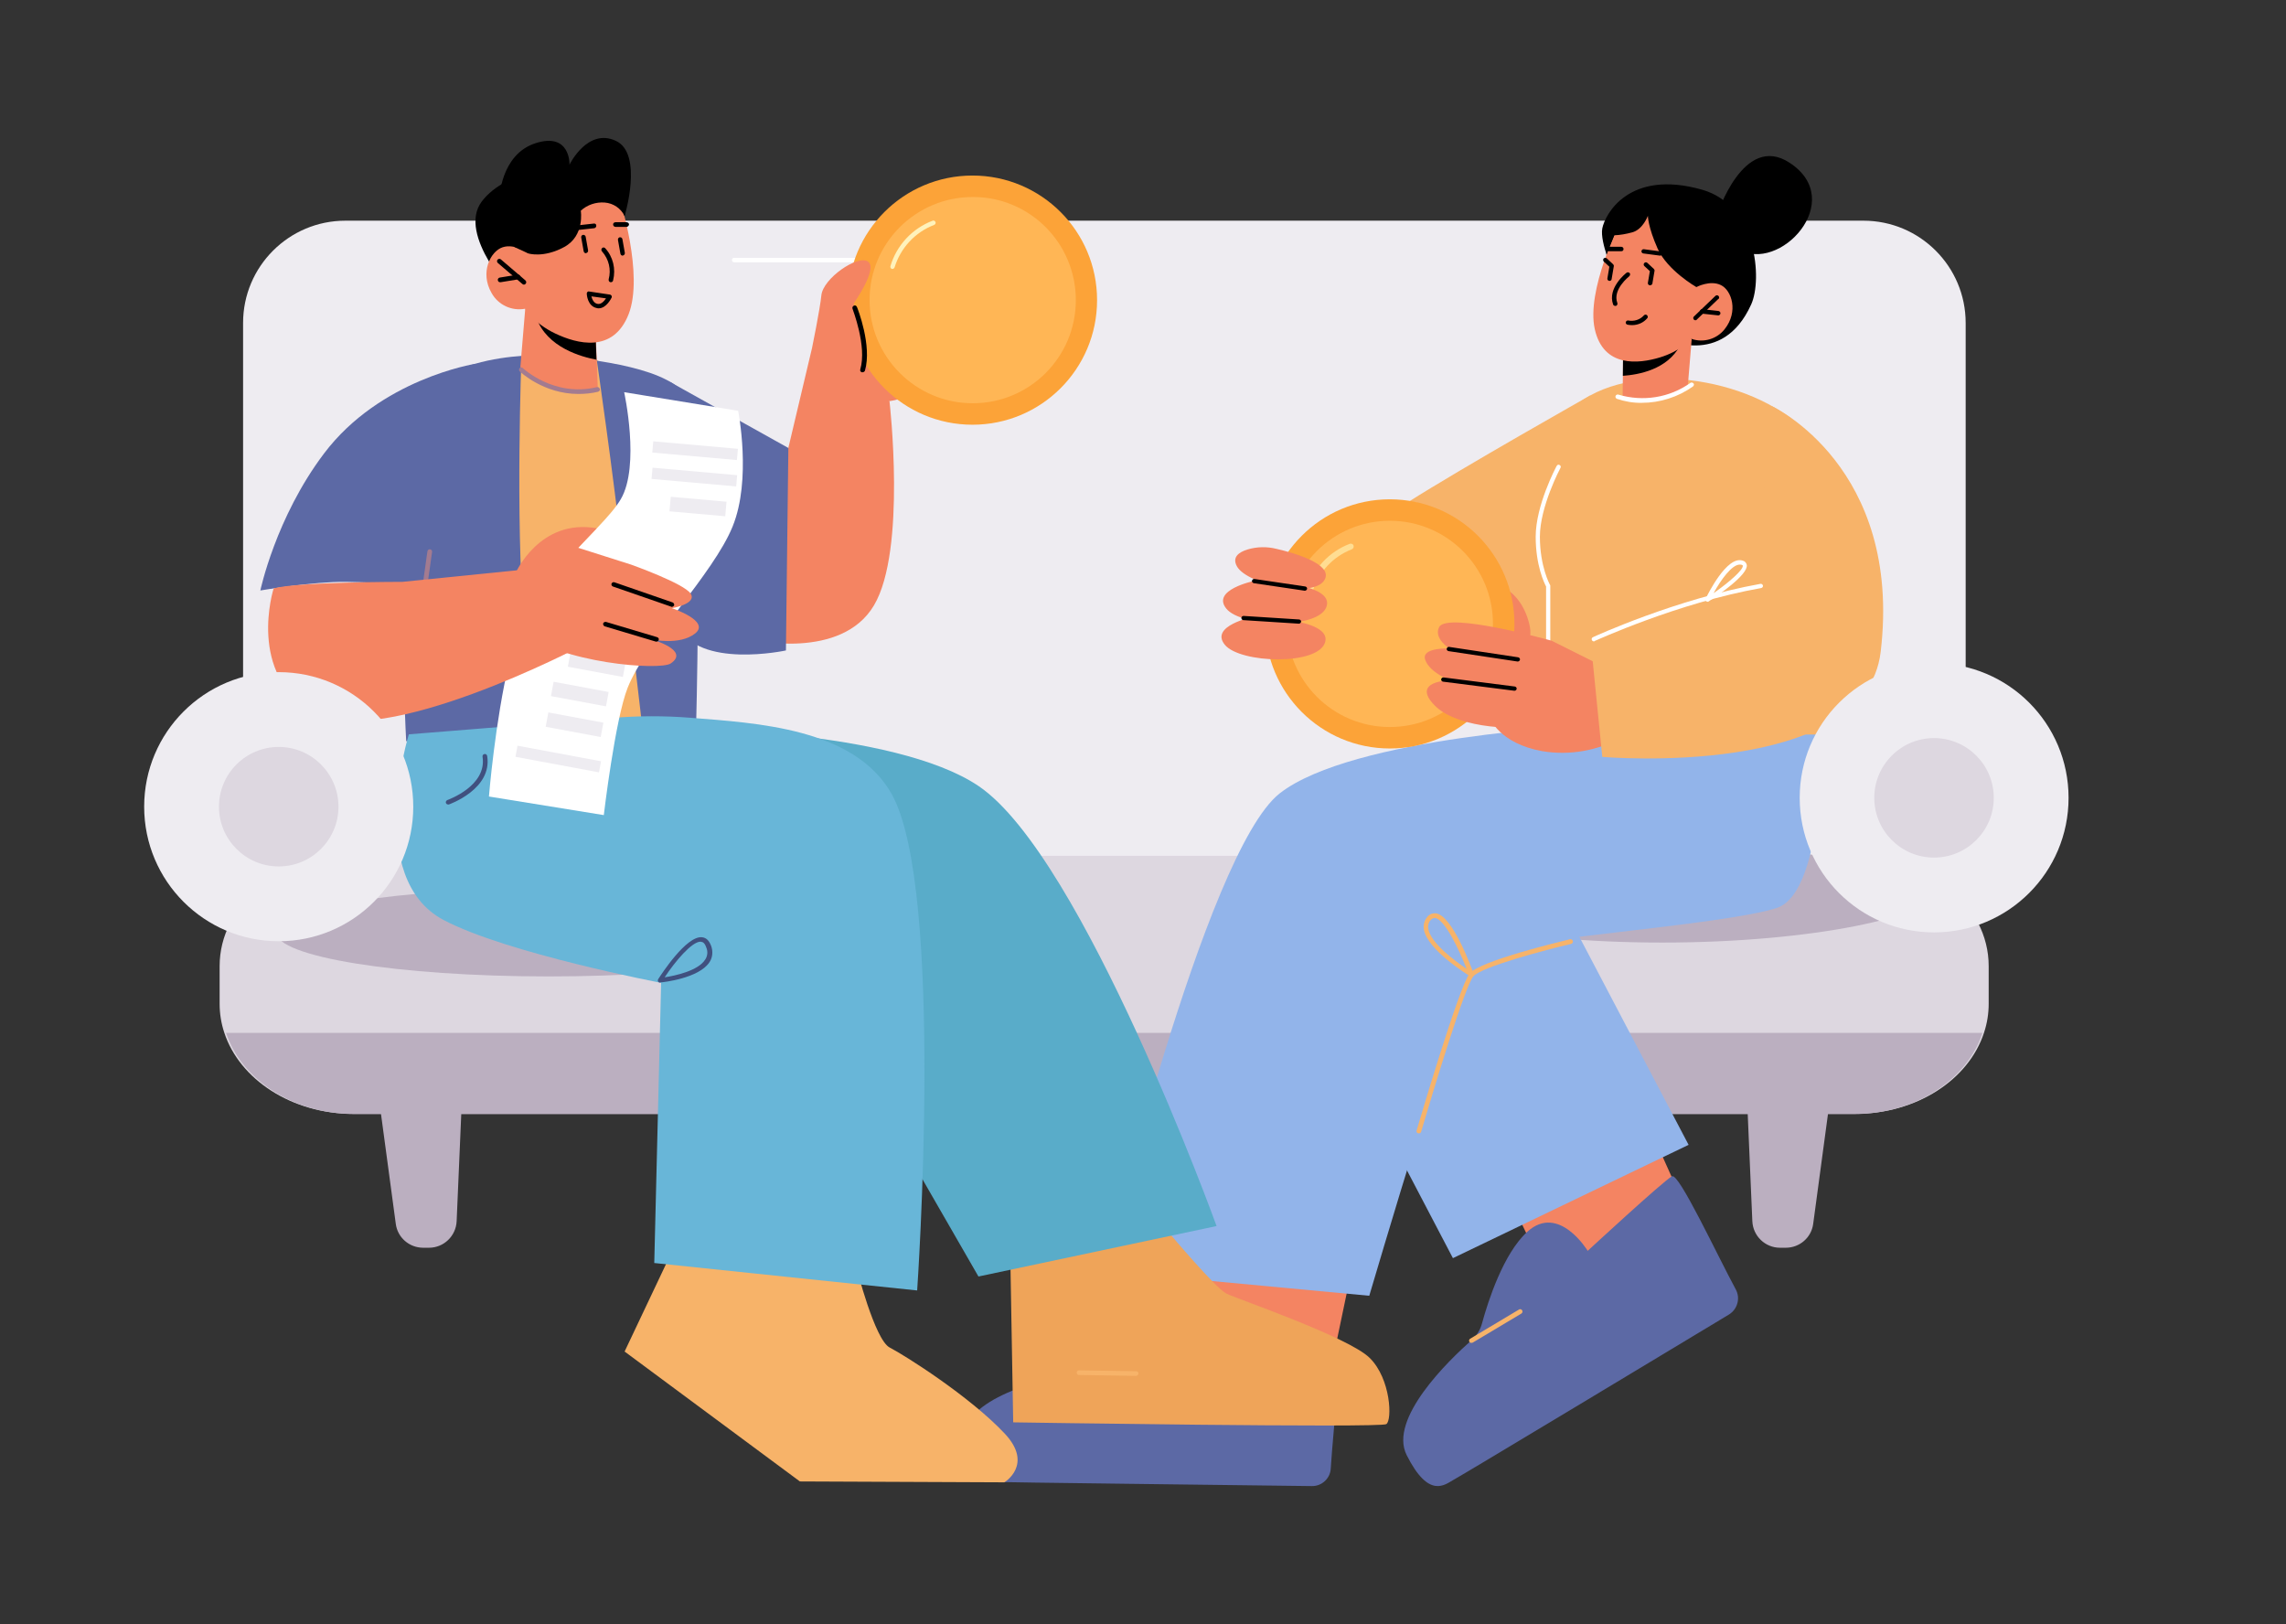 <svg xmlns="http://www.w3.org/2000/svg" xmlns:xlink="http://www.w3.org/1999/xlink" id="Layer_1" x="0px" y="0px" viewBox="0 0 1033 733.9" style="enable-background:new 0 0 1033 733.9;" xml:space="preserve"><rect x="0" y="0" width="1033" height="733.9" fill="#333333" stroke="none"/><style type="text/css">	.st0{clip-path:url(#SVGID_00000101801332506629236080000000338188496915315081_);}	.st1{fill:#EEECF1;}	.st2{fill:#DDD7E0;}	.st3{fill:#BBAFC0;}	.st4{fill:#FFFFFF;}	.st5{fill:#F7B369;}	.st6{fill:#F48462;}	.st7{fill:#5C69A5;}	.st8{fill:#92B4EA;}	.st9{fill:#FCA338;}	.st10{fill:#FFB655;}	.st11{fill:#FFDD92;}	.st12{fill:#EFA459;}	.st13{fill:#59ACC9;}	.st14{fill:#A37B90;}	.st15{fill:#68B6D8;}	.st16{fill:#40507F;}	.st17{fill:#FFF2BB;}</style><g transform="translate(794.047 453.622)">	<g>		<defs>			<rect id="SVGID_1_" x="-861.5" y="-391.3" width="1167.9" height="609.2"></rect>		</defs>		<clipPath id="SVGID_00000016780701464950827780000004173311650373463973_">			<use xlink:href="#SVGID_1_" style="overflow:visible;"></use>		</clipPath>		<g style="clip-path:url(#SVGID_00000016780701464950827780000004173311650373463973_);">			<path class="st1" d="M48,8.6h-686c-25.5,0-46.2-20.7-46.2-46.2c0,0,0,0,0,0v-270.1c0-25.5,20.7-46.2,46.2-46.2H48    c25.5,0,46.2,20.7,46.2,46.2c0,0,0,0,0,0v270.1C94.2-12.1,73.5,8.6,48,8.6C48,8.6,48,8.6,48,8.6"></path>			<path class="st2" d="M104.6-17.1V0c0,4.4-0.7,8.8-2.1,13c-6.9,21.2-30.3,36.7-58.2,36.7h-678.8c-27.8,0-51.3-15.6-58.2-36.7    c-1.4-4.2-2.1-8.6-2.1-13v-17.1c0-27.5,27-49.8,60.3-49.8H44.3C77.6-66.9,104.6-44.6,104.6-17.1"></path>			<path class="st3" d="M-600.2,110.2h-2.6c-6.3,0-11.6-4.6-12.4-10.8l-8.9-66.1h39.2l-2.8,64.9C-588,104.9-593.5,110.2-600.2,110.2    "></path>			<path class="st3" d="M10.3,110.2h2.6c6.3,0,11.6-4.6,12.4-10.8l8.9-66.1H-5l2.8,64.9C-1.9,104.9,3.6,110.2,10.3,110.2"></path>			<path class="st4" d="M-346.2-335.1h-116.1c-0.5,0-1-0.4-1-1s0.4-1,1-1l0,0h116.1c0.5,0,1,0.4,1,1S-345.7-335.1-346.2-335.1"></path>			<path class="st3" d="M101.8,13.1c-6.9,21.2-30.3,36.7-58.1,36.7h-677.5c-27.8,0-51.2-15.6-58.1-36.7H101.8z"></path>			<path class="st3" d="M80.3-50.8c0,11-55.1,23.1-123.2,23.1S-166-39.8-166-50.8s55.1-19.9,123.2-19.9S80.3-61.8,80.3-50.8"></path>			<path class="st3" d="M-422.9-32.3c0,11-55.1,19.9-123.2,19.9s-123.2-8.9-123.2-19.9s55.1-19.9,123.2-19.9S-422.9-43.3-422.9-32.3    "></path>			<path class="st4" d="M-248.6,136.9c0,0-23.3,26.4-18,28.6s50-4.5,48.9-9.2S-243.3,136.5-248.6,136.9"></path>			<path class="st5" d="M-217.8-159.3c0,0,47.9,17.2,88.5,8.7c41.9-8.8,60.6-35.2,60.6-35.2l-6.8-89.1c0,0-57.3,32.3-82.5,48.3    c-20.4,13-47.5,30.1-47.5,30.1L-217.8-159.3z"></path>			<path class="st6" d="M-181.4,111.2l-12.8,61.2l-64.6-13.5l10.5-57.6L-181.4,111.2z"></path>			<path class="st7" d="M-201.3,217.9c4.6,0.1,8.4-3.5,8.6-8c1.1-18.1,5.9-58.4,2.4-58.6c-4.5-0.3-50.1,8.6-50.1,8.6    s0.2-25.1-18.6-21.7c-14.4,2.6-31.9,17.5-39.2,24.3c-2.3,2.2-5.2,3.6-8.3,4.1c-13.4,2.3-50.5,10.4-52.1,28.7    c-2,22.4,7.7,20.4,12.2,20.7C-342.5,216.2-232.4,217.5-201.3,217.9"></path>			<path class="st6" d="M-59,32.9l30.2,67.2l-63.6,28.6l-29.7-62.3L-59,32.9z"></path>			<path class="st7" d="M-12.8,140.4c3.9-2.4,5.3-7.4,3.1-11.4c-8.6-15.9-25.7-52.7-28.8-51.1c-3.9,2.1-38.1,33.7-38.1,33.7    s-13-21.5-27.2-8.7c-10.9,9.8-17.9,31.7-20.5,41.3c-0.8,3.1-2.5,5.8-4.9,7.9c-10.2,9-37.5,35.4-29.2,51.8    c10.1,20.1,17.3,13.3,21.3,11.1C-133.8,213.3-39.5,156.5-12.8,140.4"></path>			<path class="st5" d="M-129.2,153.2c-0.6,0-1-0.5-1-1c0-0.4,0.2-0.7,0.5-0.9l22.1-13.2c0.5-0.3,1.1-0.1,1.4,0.4    c0.3,0.5,0.1,1.1-0.3,1.4l-22.1,13.2C-128.8,153.1-129,153.2-129.2,153.2"></path>			<path class="st8" d="M-103-73.4l72,137.1l-106.5,51.2L-180.9,32l30.2-101.4L-103-73.4z"></path>			<path class="st8" d="M29.4-125.8c0,0,1.7,74.9-20.4,82.4c-23,7.8-127.3,15.1-133.8,20.5s-50.5,154.8-50.5,154.8L-295,120.7    c0,0,45.4-189.2,79.2-215.8c32.8-25.7,139.1-30.7,139.1-30.7L29.4-125.8z"></path>			<path class="st5" d="M-152.9,58.5c-0.1,0-0.2,0-0.3,0c-0.6-0.2-0.9-0.7-0.7-1.3c0.8-2.7,19.2-65.3,24-71s41.2-14.4,45.3-15.4    c0.6-0.1,1.1,0.2,1.3,0.8c0.1,0.6-0.2,1.1-0.8,1.3c-11,2.6-40.5,10.3-44.2,14.7c-3.8,4.5-18.3,52.3-23.6,70.3    C-152,58.2-152.4,58.5-152.9,58.5"></path>			<path class="st5" d="M-129.1-12.2c-0.2,0-0.4-0.1-0.5-0.2c-0.8-0.5-19.3-11.8-21-21.1c-0.4-1.9,0.1-4,1.3-5.5    c0.9-1.4,2.5-2.1,4.2-1.9c7.5,1.2,16,24.6,17,27.3c0.2,0.5-0.1,1.1-0.6,1.3C-128.8-12.2-129-12.1-129.1-12.2 M-145.8-38.8    c-0.8,0.1-1.5,0.5-1.9,1.1c-0.9,1.1-1.2,2.5-0.9,3.9c1.2,6.5,12.2,14.5,17.3,18c-3.7-9.5-10-22.3-14.2-23    C-145.5-38.8-145.6-38.8-145.8-38.8"></path>			<path d="M-64.7-329.8c0,0-6.5-14.3-5.3-20.6s12-26.9,45.1-17.5c24.7,7,27.3,40.5,22.2,51.8c-13.1,29.1-39.5,15.3-39.5,15.3    S-84.4-313.6-64.7-329.8"></path>			<path class="st5" d="M31.6-121.7c0,0-0.1-126.1-7.5-134.7c-23-26.3-78.1-35.2-104.9-15.1c-16.8,12.5-14.3,50.4-13.5,106.7    c0.4,31.7,1.7,43.1,1.7,43.1H31.6z"></path>			<path class="st6" d="M-60.6-296.3l0,0.6l-0.1,11.9l-0.1,9.3c0,0-0.9,2.1,9.9,2c14.5-0.2,19.5-6.2,19.5-6.2l1.8-21.7l-4.4,0.6    L-60.6-296.3z"></path>			<path d="M-60.6-295.7l-0.1,11.9c7.1-0.5,20-2.8,25.8-13.6c0.4-0.7,0.7-1.5,0.9-2.3l-26.5,3.9L-60.6-295.7z"></path>			<path class="st6" d="M-62.2-352.5c0,0-15.1,30.1-11.2,47.6s19.8,15.7,29.4,12.8s14.3-8.4,14.3-8.4c5.4,1.9,11.5,0.1,15-4.4    c6.3-7.9,3.2-17.5-1.7-19.9s-11.1,0.9-11.1,0.9l5.2-8.7C-22.3-332.6-39.6-379.1-62.2-352.5"></path>			<path d="M-27.5-323.9c0,0-13.1-7.5-17.5-17.4c-4.4-9.9-4.4-14.8-4.4-14.8s-2.3,6.3-7.2,7.5c-2.6,0.7-5.3,1.2-8,1.3l-3.6,8.9    l2-17.1c0,0,13.6-6.5,15.4-6.4c1.8,0.1,25.1,0.9,26.3,2.3c1.2,1.4,7.5,19.2,7.5,19.2l0.1,7.9L-27.5-323.9z"></path>			<path class="st4" d="M-52.1-271.6c-3.9,0.1-7.7-0.6-11.3-1.8c-0.5-0.2-0.8-0.8-0.6-1.3c0.2-0.5,0.8-0.8,1.3-0.6l0,0    c11.1,3.3,23.1,1.4,32.5-5.3c0.4-0.3,1-0.2,1.4,0.2s0.2,1-0.2,1.4c0,0,0,0,0,0C-35.8-274.2-43.9-271.6-52.1-271.6"></path>			<path class="st4" d="M-94.4-159c-0.5,0-1-0.4-1-1v-28.6c-0.8-1.5-4.7-9.5-4.7-22.5c0-14.1,9.1-31.3,9.5-32    c0.3-0.5,0.8-0.7,1.3-0.4c0.5,0.3,0.7,0.8,0.4,1.3c-0.1,0.2-9.3,17.5-9.3,31.1c0,13.5,4.5,21.7,4.6,21.8c0.1,0.1,0.1,0.3,0.1,0.5    v28.8C-93.4-159.4-93.8-159-94.4-159"></path>			<path d="M-27.9-308.9c-0.5,0-1-0.4-1-1c0-0.3,0.1-0.5,0.3-0.7l9.7-9.3c0.4-0.4,1-0.4,1.4,0c0.4,0.4,0.4,1,0,1.4c0,0,0,0-0.1,0    l-9.7,9.3C-27.4-309-27.7-308.9-27.9-308.9"></path>			<path d="M-17.6-311.1c-0.1,0-7.4-0.8-7.4-0.8c-0.5-0.1-0.9-0.5-0.9-1.1c0.1-0.5,0.5-0.9,1.1-0.9l7.3,0.8c0.5,0.1,0.9,0.5,0.9,1.1    C-16.7-311.5-17.1-311.1-17.6-311.1"></path>			<path d="M-43.8-338.1c0,0-0.1,0-0.1,0l-7.6-1c-0.5-0.1-0.9-0.6-0.8-1.1s0.6-0.9,1.1-0.8l7.6,1c0.5,0.1,0.9,0.6,0.8,1.1    C-42.9-338.5-43.4-338.1-43.8-338.1"></path>			<path d="M-61.4-340.1h-5.7c-0.5,0-1-0.4-1-1s0.4-1,1-1h5.7c0.5,0,1,0.4,1,1S-60.8-340.1-61.4-340.1"></path>			<path d="M-64.2-315.4c-0.4,0-0.8-0.3-0.9-0.6c-2.7-7.5,5.7-14.1,6.1-14.4c0.4-0.3,1-0.2,1.4,0.2c0.3,0.4,0.2,1-0.2,1.4    c-0.1,0.1-7.7,6-5.4,12.1c0.2,0.5-0.1,1.1-0.6,1.3C-64-315.4-64.1-315.4-64.2-315.4"></path>			<path d="M-48.4-324.7c-0.1,0-0.1,0-0.2,0c-0.5-0.1-0.9-0.6-0.8-1.1l0.9-5.3l-2.5-2.3c-0.4-0.4-0.4-1,0-1.4c0.4-0.4,1-0.4,1.4,0    l2.9,2.7c0.2,0.2,0.4,0.6,0.3,0.9l-1,5.9C-47.6-325-48-324.7-48.4-324.7"></path>			<path d="M-66.7-326.7c-0.1,0-0.1,0-0.2,0c-0.5-0.1-0.9-0.6-0.8-1.1c0,0,0,0,0,0l0.9-5.3l-2.5-2.3c-0.4-0.4-0.4-1-0.1-1.4    c0.4-0.4,1-0.4,1.4-0.1l2.9,2.7c0.2,0.2,0.4,0.6,0.3,0.9l-1,5.9C-65.8-327.1-66.2-326.7-66.7-326.7"></path>			<path class="st4" d="M-150.8-206.2c-0.9,0-1.8-0.3-2.5-1c-3.9-3.6-2.5-17.1-2.3-18.7c0.1-0.5,0.5-0.9,1.1-0.9    c0.3,0,0.6,0.2,0.7,0.4c0.9,1.3,8.4,13.2,6.4,18c-0.5,1.1-1.4,1.8-2.6,2C-150.3-206.3-150.6-206.2-150.8-206.2 M-153.9-222.7    c-0.3,4.8-0.2,12,2,14.1c0.4,0.4,1,0.6,1.5,0.4c0.5-0.1,1-0.4,1.2-0.9C-148.2-211.5-151.1-217.9-153.9-222.7"></path>			<path d="M-18.2-356.3c0,0,11.9-37.5,32.8-23.8c26.3,17.1-4.6,50.4-23.3,39S-18.2-356.3-18.2-356.3"></path>			<path d="M-56.6-306.7c-0.7,0-1.3-0.1-2-0.2c-0.5-0.1-0.9-0.6-0.8-1.1c0,0,0,0,0,0c0.1-0.5,0.6-0.9,1.1-0.8c0,0,0,0,0,0    c2.6,0.5,5.3-0.3,7.1-2.3c0.3-0.4,1-0.5,1.4-0.1s0.5,1,0.1,1.4l0,0C-51.4-307.8-53.9-306.7-56.6-306.7"></path>			<path class="st6" d="M-112.5-186.8c0,0,6.6,3.8,9.4,14.7s-4.7,9.2-4.7,9.2l-6-2.4L-112.5-186.8z"></path>			<path class="st6" d="M-120.8-129.1c0,0,4.3,11.4,23.6,14.9c12.5,2.1,25.4-0.2,36.5-6.5l-10.4-32.5l-21.8-10.9L-120.8-129.1z"></path>			<path class="st9" d="M-109.7-171.7c0,31.1-25.2,56.3-56.3,56.3s-56.3-25.2-56.3-56.3c0-31.1,25.2-56.3,56.3-56.3c0,0,0,0,0,0    C-134.9-228-109.7-202.8-109.7-171.7"></path>			<path class="st10" d="M-119.4-171.7c0,25.8-20.9,46.6-46.6,46.6c-25.8,0-46.6-20.9-46.6-46.6c0-25.8,20.9-46.6,46.6-46.6    C-140.3-218.3-119.4-197.5-119.4-171.7C-119.4-171.7-119.4-171.7-119.4-171.7"></path>			<path class="st11" d="M-202.2-185.4c-0.1,0-0.2,0-0.3,0c-0.7-0.2-1.2-0.9-1-1.6c0,0,0,0,0,0c2.8-9.6,10-17.3,19.4-20.9    c0.7-0.2,1.5,0.1,1.7,0.8c0.2,0.7-0.1,1.4-0.8,1.7c-8.5,3.3-15,10.3-17.7,19C-201.1-185.9-201.6-185.4-202.2-185.4"></path>			<path class="st6" d="M-228.1-174.8c0,0-19.4,4-12.5,12.5c6.8,8.5,42.6,9.6,45.4-1.3S-228.1-174.8-228.1-174.8"></path>			<path class="st6" d="M-227.4-191.1c0,0-19.4,4-12.5,12.5c6.8,8.5,42.6,9.6,45.4-1.3C-191.7-190.9-227.4-191.1-227.4-191.1"></path>			<path class="st6" d="M-217.2-205.6c-4.4-1.1-8.9-1-13.2,0.3c-3.8,1.2-7,3.4-4.7,7.6c4.7,8.4,35.7,14.8,39.8,5.7    C-192.2-198.7-208.5-203.6-217.2-205.6"></path>			<path d="M-207.1-171.8c-0.1,0-25.1-1.6-25.1-1.6c-0.5,0-0.9-0.5-0.9-1c0-0.5,0.5-0.9,1-0.9l25.1,1.6c0.5,0,0.9,0.5,0.9,1    C-206.2-172.2-206.6-171.8-207.1-171.8"></path>			<path d="M-204.4-186.7c0,0-0.1,0-0.1,0l-23-3.4c-0.5-0.1-0.9-0.6-0.8-1.1c0.1-0.5,0.6-0.9,1.1-0.8c0,0,0,0,0,0l23,3.4    c0.5,0.1,0.9,0.6,0.8,1.1C-203.5-187.1-203.9-186.7-204.4-186.7"></path>			<path class="st5" d="M6.8-270c0,0,58.9,27.4,49,110.9c-6.8,57.8-125.8,47.5-125.8,47.5l-5.5-54.9c0,0,61.6-16.7,66.8-19.5    C1.2-191.6,6.7-270,6.8-270"></path>			<path class="st4" d="M-73.8-163.8c-0.5,0-1-0.4-1-1c0-0.4,0.2-0.7,0.6-0.9c0.4-0.2,37.6-17.3,75.7-24.1c0.5-0.1,1,0.3,1.1,0.8    c0.1,0.5-0.3,1-0.8,1.1c-37.8,6.7-74.8,23.8-75.2,23.9C-73.5-163.8-73.7-163.8-73.8-163.8"></path>			<path class="st4" d="M-22.4-181.7c-0.5,0-1-0.4-1-1c0-0.1,0-0.3,0.1-0.4c1-2,9.6-19.5,16.7-17.2c1,0.2,1.7,1,1.9,2    c0.6,4.4-13,13.7-17.2,16.4C-22-181.7-22.2-181.7-22.4-181.7 M-7.9-198.5c-3.5,0-8.5,6.8-11.8,12.9c7-4.9,13.4-10.5,13.2-12.4    c0-0.1,0-0.2-0.5-0.4C-7.4-198.5-7.7-198.5-7.9-198.5"></path>			<path class="st6" d="M-92.9-164.1c0,0-47.1-13.2-50.8-6.2c-2.7,5.1,4.6,9.7,4.6,9.7s-13-0.6-10.9,5.2s11.3,9.2,11.3,9.2    s-18,0.1-7.1,11.3c8.9,9.1,31.5,11.9,50.1,9C-77.2-129-92.9-164.1-92.9-164.1"></path>			<path d="M-108.2-154.7c0,0-0.1,0-0.1,0l-31.2-4.7c-0.5-0.1-0.9-0.6-0.8-1.1s0.6-0.9,1.1-0.8l0,0l31.2,4.7    c0.5,0.1,0.9,0.6,0.8,1.1C-107.3-155.1-107.7-154.7-108.2-154.7"></path>			<path d="M-109.7-141.5c0,0-0.1,0-0.1,0l-32.2-4.1c-0.5-0.1-0.9-0.6-0.8-1.1c0,0,0,0,0,0c0.1-0.5,0.6-0.9,1.1-0.8l32.2,4.1    c0.5,0.1,0.9,0.6,0.8,1.1C-108.8-141.8-109.2-141.5-109.7-141.5"></path>			<path class="st12" d="M-265.4,103.9c0,0,20.7,24.6,25.5,27s55.2,19.6,64.8,29.1s10.2,28.1,7.5,29.9s-168.6-0.8-168.6-0.8l-1.4-80    L-265.4,103.9z"></path>			<path class="st13" d="M-244.3,100.4c0,0-60.3-166.8-107.5-198.8c-38.4-26-137.1-26.2-137.1-26.2L-409.6,23l57.7,100.2    L-244.3,100.4z"></path>			<path class="st6" d="M-416.6-318c0,0,34.3-17.2,47.1-13.5c12.7,3.7,5.6,11.6,5.6,11.6s4.5,5,2,10l-2.5,5c0,0,2,2,0.6,9.1    c-1.4,7.1-19.2,30.2-42,22S-416.5-318-416.6-318"></path>			<path class="st5" d="M-503.6-274.5l-20.8-16.6l-26.2-2l-24.2,9l12.7,156.6c0,0,38.1,10.4,63.3-2.9    C-473.8-143.6-503.6-274.5-503.6-274.5"></path>			<path class="st7" d="M-600.8-278c11.8-11,31.1-14,42.4-14.8c0,0-2.8,74.2,1.1,119.8c2.2,25.8,3.6,43.8,4.3,54.5    c-27.2,0.7-57.5-0.2-57.5-0.2S-618.3-261.8-600.8-278"></path>			<path class="st7" d="M-478.7-174.9c-0.2,27.5-0.8,49.9-0.8,49.9s-5.1,3.6-23.7,6.8c-0.9-11.8-6.1-52.2-9.4-82.3    c-4.2-38.5-11.8-90.6-11.8-90.6l-34-1.7c3.4-0.3,6.2-0.3,7.7-0.3c0.9,0,1.5,0,1.5,0s38.4,1.6,56.5,11.2c0,0,0.5,0.3,1.3,0.7    c2.8,1.5,5.2,3.7,6.9,6.4C-479.3-265.2-478.5-214.7-478.7-174.9"></path>			<path class="st7" d="M-579.4-289.2c0,0-42.9,6.8-68.3,40.6c-21.8,28.9-28.7,61.8-28.7,61.8s24.1-4.1,38.7-3.9    c14.6,0.2,35.6,1.9,35.6,1.9L-579.4-289.2z"></path>			<path d="M-511.8-356c0,0,8.6-28.2-4-34c-12.7-5.9-20.8,10.6-20.8,10.6s-28.6,1.9-39.8,16.9c-11.2,15.1,14.9,42.5,14.9,42.5    L-511.8-356z"></path>			<path class="st6" d="M-556.7-314.1l-2.2,26.3c0,0,4.1,8,19.4,10.5c11.4,1.9,15.6-0.3,15.6-0.3l-0.5-13.4l-0.5-13.1l-27.2-8.5    L-556.7-314.1z"></path>			<path d="M-552.2-312.7c0,0.9,0.2,1.8,0.5,2.6c4.8,13.6,20.6,17.8,27.2,19l-0.5-13.1L-552.2-312.7z"></path>			<path class="st6" d="M-514-363.6c0,0,11,34.1,4,52c-7,17.8-23.4,13.3-33.1,8.7c-9.7-4.6-13.7-11.2-13.7-11.2    c-6,1.1-12.1-1.7-15.1-7.1c-5.4-9.3-0.5-18.9,5-20.7c5.6-1.8,11.5,2.7,11.5,2.7l-4-10C-559.2-349.1-533.5-395.3-514-363.6"></path>			<path d="M-557.3-325c-0.2,0-0.5-0.1-0.7-0.3l-11.1-9.5c-0.4-0.4-0.5-1-0.1-1.5c0.4-0.4,1-0.5,1.5-0.1l0,0l11.1,9.5    c0.4,0.4,0.5,1,0.1,1.5C-556.7-325.2-557-325-557.3-325"></path>			<path d="M-568.1-326.1c-0.6,0-1-0.5-1-1.1c0-0.5,0.4-0.9,0.9-1l8-1.3c0.6-0.1,1.1,0.2,1.3,0.8s-0.2,1.1-0.8,1.3c0,0-0.1,0-0.1,0    l-8,1.3C-568-326.1-568-326.1-568.1-326.1"></path>			<path d="M-518-326.1c-0.1,0-0.2,0-0.2,0c-0.6-0.1-0.9-0.7-0.8-1.3c0,0,0,0,0,0c1.2-4.4,0.1-9.1-3-12.6c-0.4-0.4-0.4-1.1,0-1.5    c0.4-0.4,1-0.4,1.4,0c3.6,3.9,4.9,9.4,3.6,14.6C-517.1-326.4-517.5-326.1-518-326.1"></path>			<path d="M-512.7-338.1c-0.5,0-0.9-0.4-1-0.9l-1.1-6.2c-0.1-0.6,0.3-1.1,0.8-1.2c0.6-0.1,1.1,0.3,1.2,0.8l1.1,6.2    c0.1,0.6-0.3,1.1-0.8,1.2c0,0,0,0,0,0C-512.5-338.1-512.6-338.1-512.7-338.1"></path>			<path d="M-529.3-339.2c-0.5,0-0.9-0.4-1-0.9l-1.1-6.2c-0.1-0.6,0.3-1.1,0.8-1.2s1.1,0.3,1.2,0.8l1.1,6.2c0.1,0.6-0.3,1.1-0.8,1.2    C-529.2-339.2-529.3-339.2-529.3-339.2"></path>			<path d="M-511.8-356c-1.7-3.5-5.1-5.8-9-6.1c-3.9-0.3-7.9,1-10.8,3.7c0,0,1.9,11.3-7.5,16.4c-9.4,5.1-16.2,2.9-16.2,2.9l-6.3-2.9    l-3.9-9.9l20.4-18.6l25.3-10.7l9.5,10.3L-511.8-356z"></path>			<path class="st14" d="M-532.7-275.6c-15.8,0-26.4-10.1-26.5-10.2c-0.4-0.4-0.4-1.1,0-1.5c0.4-0.4,1-0.4,1.4,0    c0.1,0.1,14.1,13.3,33.5,8.6c0.6-0.1,1.1,0.2,1.3,0.8s-0.2,1.1-0.8,1.3C-526.6-275.9-529.6-275.6-532.7-275.6"></path>			<path d="M-536.7-379.4c0,0,0.4-14.6-15.4-9.5s-16.3,25.1-16.3,25.1L-536.7-379.4z"></path>			<path d="M-510.9-351.1h-5c-0.6,0-1.1-0.5-1.1-1.1s0.5-1,1.1-1h5c0.6,0,1.1,0.5,1.1,1S-510.4-351.1-510.9-351.1"></path>			<path d="M-533.7-349.6c-0.6,0-1-0.5-1-1.1c0-0.5,0.4-1,0.9-1l8.1-0.9c0.6-0.1,1.1,0.3,1.1,0.9c0,0,0,0,0,0    c0.1,0.6-0.4,1.1-0.9,1.2l-8.1,0.9C-533.6-349.6-533.6-349.6-533.7-349.6"></path>			<path class="st14" d="M-601.7-190.5c0,0-0.1,0-0.1,0c-0.6-0.1-1-0.6-0.9-1.2c0,0,0,0,0,0l1.8-12.8c0.1-0.6,0.6-1,1.2-0.9    c0.6,0.1,1,0.6,0.9,1.2l-1.8,12.8C-600.7-190.8-601.1-190.4-601.7-190.5"></path>			<path class="st6" d="M-427.1-296.4l-14.6,61.6l-12.6,70.3c0,0,40.4,9.4,55.2-15.6c14.8-25,7-92.2,7-92.2L-427.1-296.4z"></path>			<path class="st5" d="M-407.1,118.9c0,0,8.3,32.9,15.1,36.4s36.1,22,51.9,38.8c13.3,14.1-0.1,22.1-0.1,22.1l-92.4-0.4l-79.2-58.7    l28.7-60.6L-407.1,118.9z"></path>			<path class="st15" d="M-379.6,129.5c0,0,12.6-181.3-11.5-224.3c-16.8-29.9-61.2-32.1-91.2-34.5c-11.6-0.9-23.3-0.9-35,0.1    l-92,7.4c0,0-20.1,65,15.7,83.9c28.6,15.1,98.3,28.4,98.3,28.4l-3.1,126.6L-379.6,129.5z"></path>			<path class="st16" d="M-591.6-90.1c-0.6,0-1-0.5-1-1c0-0.4,0.3-0.8,0.7-1c0.2-0.1,18-6.3,15.9-19.6c-0.1-0.6,0.3-1.1,0.9-1.2    s1.1,0.3,1.2,0.9c2.4,15-17.1,21.8-17.3,21.9C-591.3-90.1-591.5-90.1-591.6-90.1"></path>			<path class="st7" d="M-491.4-281.1l53.6,29.9l-1.1,91.5c0,0-39.7,8.6-48.9-11.3C-502.4-202.5-491.4-281.1-491.4-281.1"></path>			<path class="st4" d="M-512-276.4c0,0,7.3,33.2-1.5,48.3c-8.8,15.1-41.8,36.9-50.3,72.9c-6.6,27.8-9.3,61.5-9.3,61.5l51.9,8.4    c0,0,5.1-43.3,10.8-57.6c8.3-20.9,38.8-51.5,47.4-72.8c8.7-21.3,2.5-52.3,2.5-52.3L-512-276.4z"></path>							<rect x="-544.3" y="-129.8" transform="matrix(0.183 -0.983 0.983 0.183 -333.924 -622.935)" class="st1" width="5.1" height="38.4"></rect>							<rect x="-524.7" y="-196.7" transform="matrix(0.161 -0.987 0.987 0.161 -263.091 -664.303)" class="st1" width="5.1" height="38.4"></rect>							<rect x="-482.9" y="-257.2" transform="matrix(8.804248e-02 -0.996 0.996 8.804248e-02 -200.941 -695.528)" class="st1" width="5.1" height="38.4"></rect>							<rect x="-532" y="-183.7" transform="matrix(0.161 -0.987 0.987 0.161 -282.103 -660.657)" class="st1" width="5.1" height="38.4"></rect>							<rect x="-482.5" y="-269.1" transform="matrix(8.804248e-02 -0.996 0.996 8.804248e-02 -188.787 -705.998)" class="st1" width="5.1" height="38.4"></rect>			<path class="st9" d="M-298.3-318c0,31.1-25.2,56.3-56.3,56.3c-31.1,0-56.3-25.2-56.3-56.3s25.2-56.3,56.3-56.3c0,0,0,0,0,0    C-323.5-374.3-298.3-349.1-298.3-318"></path>			<path class="st10" d="M-307.9-318c0,25.8-20.9,46.6-46.6,46.6s-46.6-20.9-46.6-46.6c0-25.8,20.9-46.6,46.6-46.6c0,0,0,0,0,0    C-328.8-364.7-307.9-343.8-307.9-318C-307.9-318-307.9-318-307.9-318"></path>			<path class="st17" d="M-390.8-332.1c-0.1,0-0.2,0-0.2,0c-0.5-0.1-0.8-0.7-0.7-1.2c0,0,0,0,0,0c2.8-9.5,9.9-17.1,19.1-20.6    c0.5-0.2,1.1,0.1,1.3,0.6c0.2,0.5-0.1,1.1-0.6,1.3l0,0c-8.6,3.3-15.2,10.4-17.9,19.2C-390-332.4-390.3-332.1-390.8-332.1"></path>							<rect x="-537.5" y="-138.7" transform="matrix(0.183 -0.983 0.983 0.183 -312.76 -628.19)" class="st1" width="6.6" height="25.3"></rect>							<rect x="-535.2" y="-152.5" transform="matrix(0.183 -0.983 0.983 0.183 -297.233 -637.261)" class="st1" width="6.6" height="25.3"></rect>							<rect x="-527.8" y="-165.9" transform="matrix(0.183 -0.983 0.983 0.183 -277.774 -640.816)" class="st1" width="6.6" height="25.3"></rect>							<rect x="-507.8" y="-200.2" transform="matrix(0.161 -0.987 0.987 0.161 -238.389 -655.355)" class="st1" width="6.6" height="25.3"></rect>							<rect x="-482" y="-237.3" transform="matrix(8.804248e-02 -0.996 0.996 8.804248e-02 -212.736 -681.746)" class="st1" width="6.6" height="25.3"></rect>			<path class="st6" d="M-670.4-187.7c0,0-12.4,38.8,18.2,56.1s120.6-30,120.6-30l-13.3-35.9l-67.3,6.8    C-612.3-190.7-660.7-190.7-670.4-187.7"></path>			<path class="st16" d="M-495.8-9.6c-0.6,0-1-0.5-1-1c0-0.2,0.1-0.4,0.2-0.6c1.3-2,12.7-19.7,19.8-18.9c1.9,0.2,3.2,1.5,4.1,3.9    c0.9,2.4,0.7,5.2-0.7,7.3c-4.7,7.4-21.4,9.2-22.1,9.2C-495.8-9.6-495.8-9.6-495.8-9.6 M-477.5-28.1c-4,0-11.6,9.1-16.2,16.1    c4.6-0.7,15.1-2.9,18.3-8c1.1-1.6,1.3-3.7,0.5-5.5c-0.8-2.4-1.9-2.5-2.3-2.5C-477.3-28.1-477.4-28.1-477.5-28.1"></path>			<path class="st6" d="M-524.4-214.9l-8.4,8.8l23.9,7.6c0,0,24.2,8.6,27,13.2s-8.5,6.5-8.5,6.5s17.5,5.8,10.5,11.4    c-7,5.6-19.7,2.7-19.7,2.7s17.6,4.9,8.6,10.9c-4.9,3.2-49,0.2-69.4-15.2s-0.7-25.6-0.7-25.6S-550.2-219.5-524.4-214.9"></path>			<path d="M-490.5-179.4c-0.1,0-0.2,0-0.3-0.1l-26.3-9.1c-0.5-0.2-0.8-0.8-0.6-1.3c0.2-0.5,0.8-0.8,1.3-0.6l26.3,9.1    c0.5,0.2,0.8,0.8,0.7,1.3C-489.7-179.6-490.1-179.4-490.5-179.4"></path>			<path d="M-497.4-163.7c-0.1,0-0.2,0-0.3,0l-23.1-6.9c-0.5-0.2-0.8-0.8-0.7-1.3c0.2-0.5,0.7-0.8,1.3-0.7l23.1,6.9    c0.6,0.2,0.9,0.7,0.7,1.3C-496.5-164-497-163.7-497.4-163.7"></path>			<path d="M-523.5-314.3c-0.3,0-0.6,0-0.8-0.1c-4.3-0.8-4.6-6.2-4.6-6.5c0-0.3,0.1-0.6,0.3-0.8c0.2-0.2,0.5-0.3,0.8-0.2l9.4,1.4    c0.5,0.1,0.9,0.6,0.8,1.1c0,0.1,0,0.2-0.1,0.3C-517.8-318.9-520-314.3-523.5-314.3 M-526.8-319.7c0.3,1.2,1,3.1,2.8,3.4    c1.6,0.3,3-1.3,3.8-2.5L-526.8-319.7z"></path>			<path class="st5" d="M-280.7,168.1l-25.8-0.4c-0.6,0-1-0.5-1-1.1c0-0.6,0.5-1,1.1-1l0,0l25.8,0.4c0.6,0,1,0.5,1,1.1    C-279.7,167.6-280.1,168.1-280.7,168.1L-280.7,168.1"></path>			<path class="st6" d="M-427.1-296.4c0,0,3.6-17.5,4.2-23.7c0.7-7.7,16.5-18.6,21.1-15.3c4.6,3.3-6.5,18.9-6.5,18.9    s10.7,36.5-3.8,40.2C-426.7-272.4-427.1-296.4-427.1-296.4"></path>			<path d="M-404.3-285.4c-0.1,0-0.2,0-0.3,0c-0.6-0.2-0.9-0.7-0.7-1.3c3.1-10.5-3.5-27.2-3.5-27.4c-0.2-0.5,0-1.1,0.6-1.4    s1.1,0,1.4,0.6c0.3,0.7,6.9,17.5,3.6,28.8C-403.4-285.7-403.8-285.4-404.3-285.4"></path>			<path class="st1" d="M140.7-93.1c0,33.6-27.2,60.8-60.8,60.8S19.2-59.5,19.2-93.1s27.2-60.8,60.8-60.8l0,0    C113.5-153.9,140.7-126.7,140.7-93.1C140.7-93.1,140.7-93.1,140.7-93.1"></path>			<path class="st2" d="M106.9-93.1c0,14.9-12.1,27-27,27s-27-12.1-27-27c0-14.9,12.1-27,27-27C94.8-120.1,106.9-108,106.9-93.1    C106.9-93.1,106.9-93.1,106.9-93.1"></path>			<path class="st1" d="M-607.3-89.1c0,33.6-27.2,60.8-60.8,60.8s-60.8-27.2-60.8-60.8s27.2-60.8,60.8-60.8l0,0    C-634.5-149.9-607.3-122.7-607.3-89.1"></path>			<path class="st2" d="M-641.1-89.1c0,14.9-12.1,27-27,27s-27-12.1-27-27c0-14.9,12.1-27,27-27c0,0,0,0,0,0    C-653.2-116.1-641.1-104-641.1-89.1"></path>		</g>	</g></g></svg>